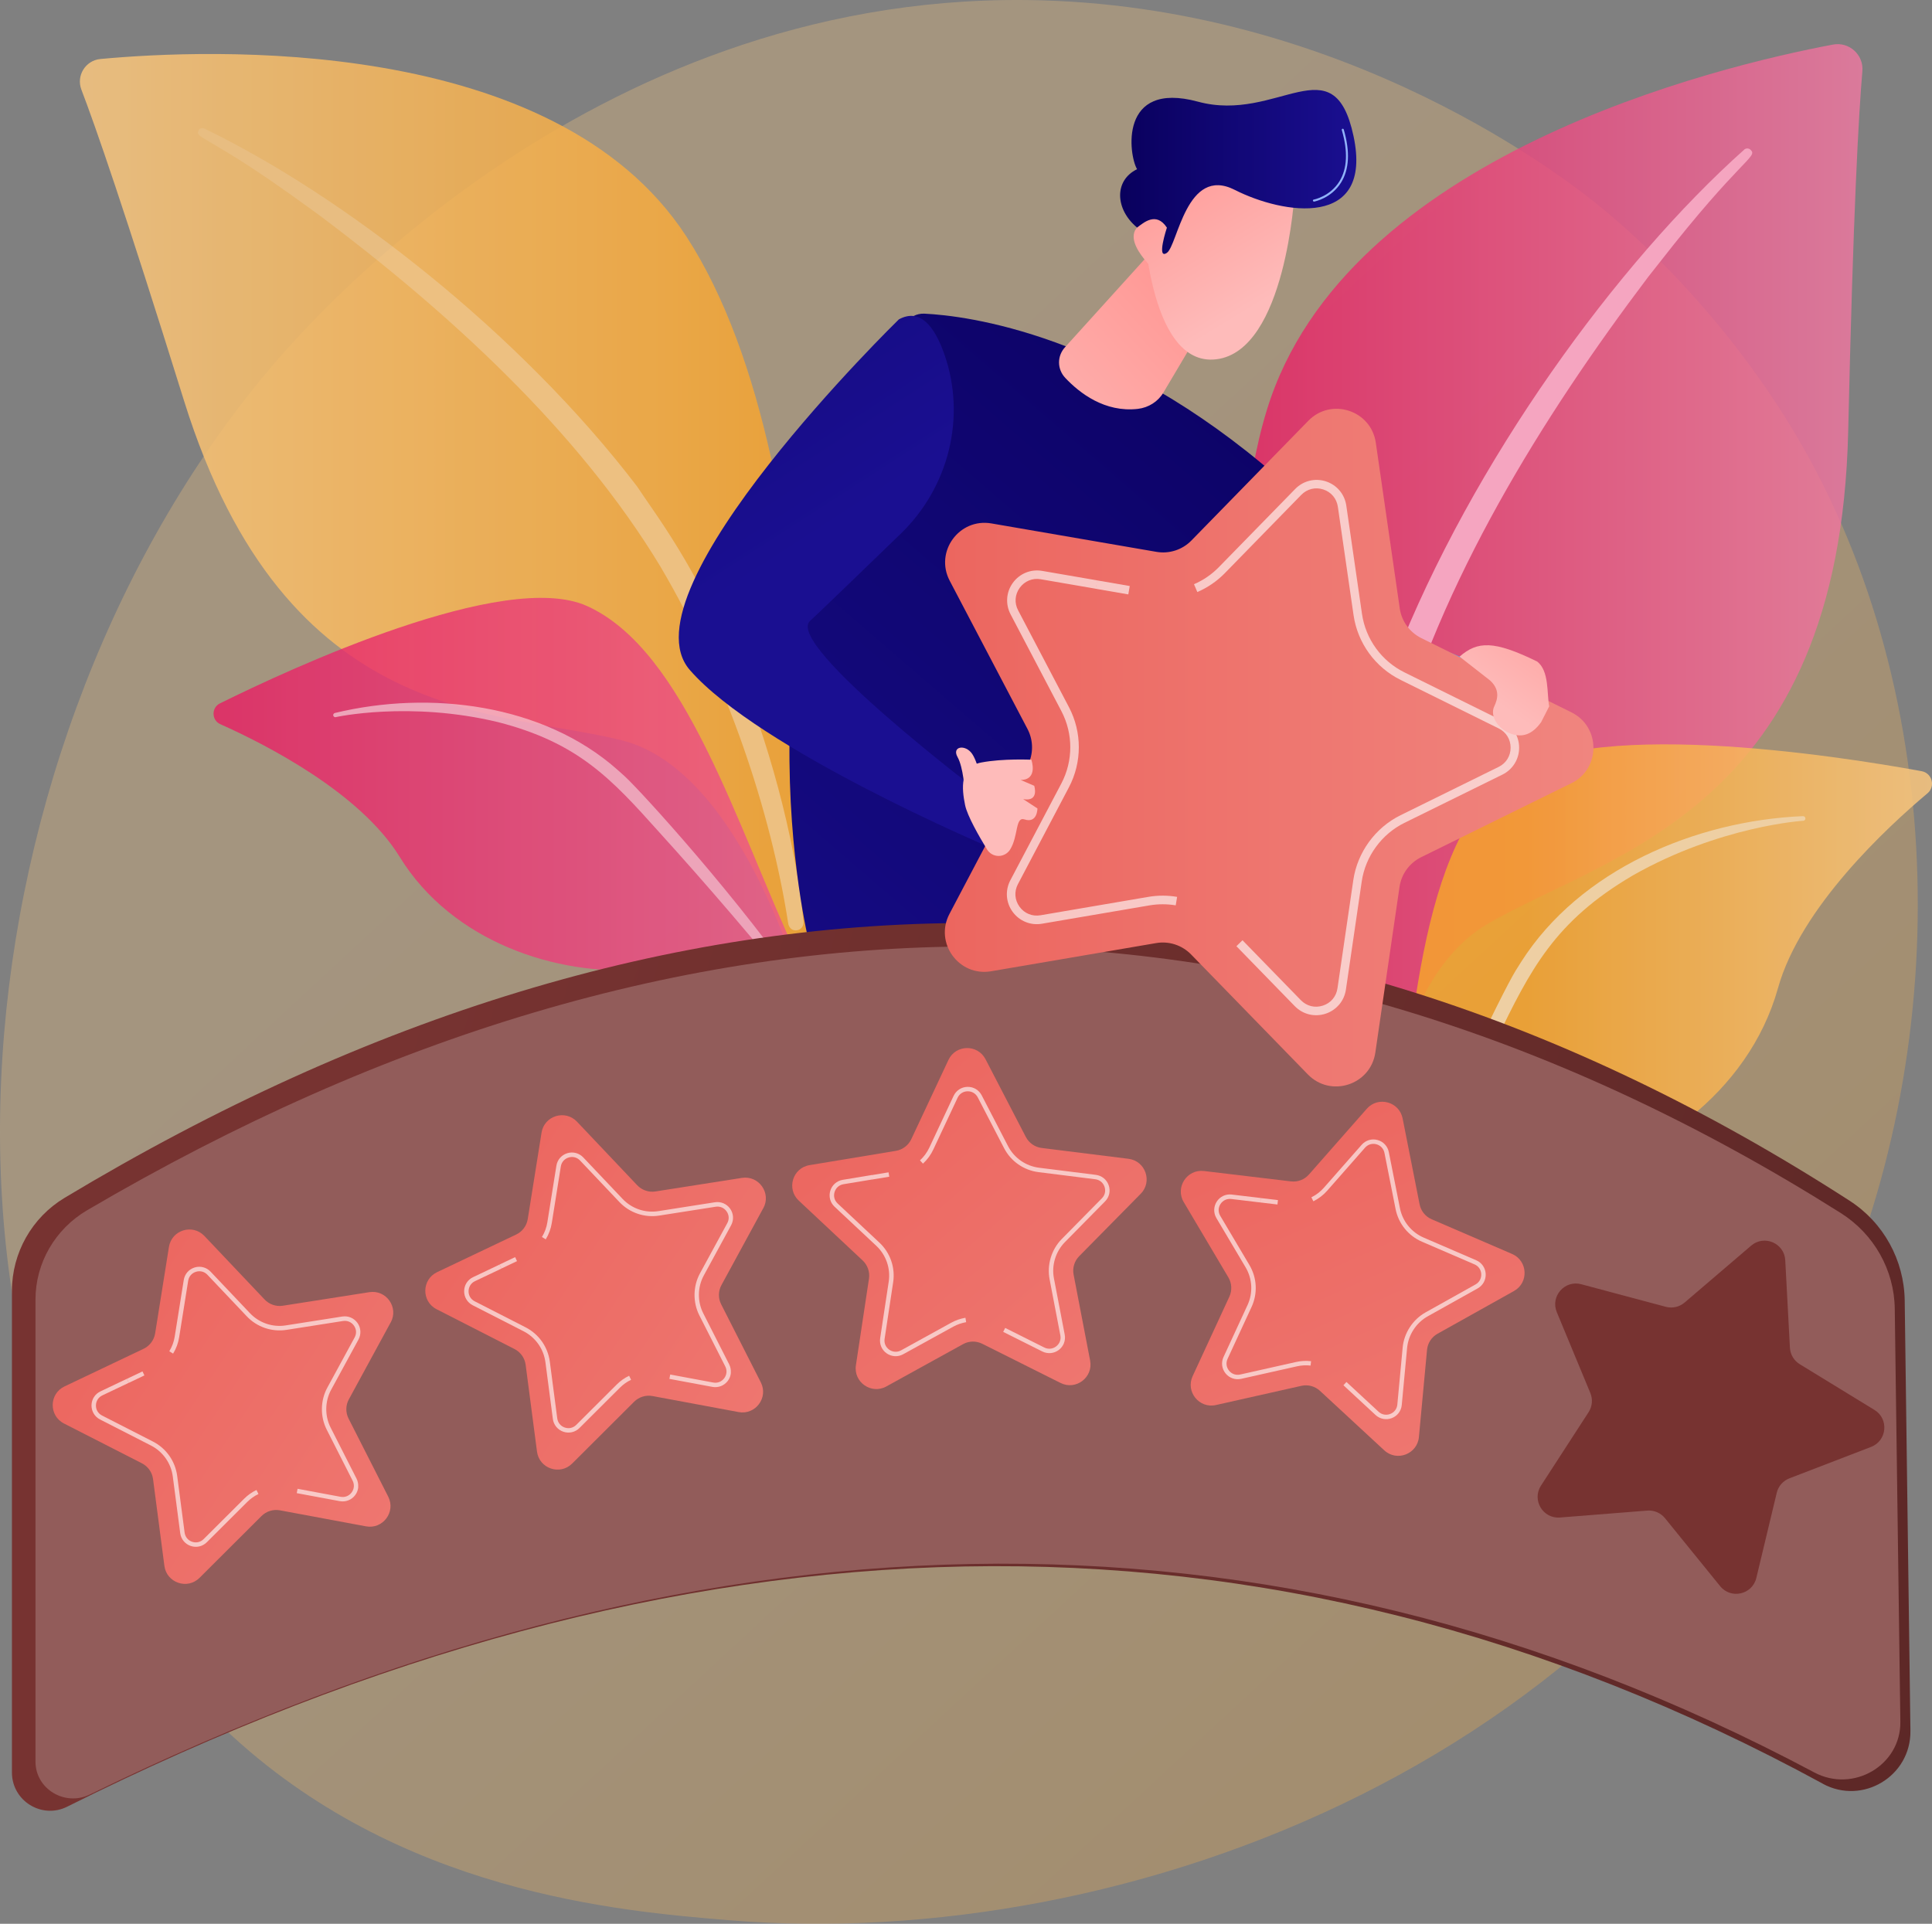 <?xml version="1.0" encoding="UTF-8"?>
<svg xmlns="http://www.w3.org/2000/svg" xmlns:xlink="http://www.w3.org/1999/xlink" id="Calque_1" data-name="Calque 1" viewBox="0 0 497 494.96">
  <rect x="0" y="0" width="497" height="494.96" fill="#808080" stroke="none"/>
  <defs>
    <style>
      .cls-1 {
        fill: #fac881;
      }

      .cls-2 {
        fill: url(#linear-gradient-2);
      }

      .cls-3 {
        fill: url(#Dégradé_sans_nom_20);
      }

      .cls-4 {
        fill: url(#Dégradé_sans_nom_16);
        opacity: .8;
      }

      .cls-5 {
        fill: url(#Dégradé_sans_nom_16-2);
      }

      .cls-5, .cls-6 {
        opacity: .9;
      }

      .cls-7 {
        fill: url(#linear-gradient-6);
      }

      .cls-8 {
        fill: #f5a5c0;
      }

      .cls-9 {
        fill: #fff;
        opacity: .62;
      }

      .cls-10 {
        fill: url(#linear-gradient-10);
      }

      .cls-11 {
        fill: #91b3fa;
      }

      .cls-12 {
        opacity: .85;
      }

      .cls-12, .cls-6 {
        fill: none;
      }

      .cls-13 {
        fill: url(#linear-gradient-5);
      }

      .cls-14 {
        fill: url(#Dégradé_sans_nom_3);
      }

      .cls-15 {
        fill: url(#Dégradé_sans_nom_20-5);
      }

      .cls-16 {
        fill: url(#linear-gradient-7);
      }

      .cls-17 {
        fill: url(#Dégradé_sans_nom_20-3);
      }

      .cls-18 {
        fill: url(#Dégradé_sans_nom_20-4);
      }

      .cls-19 {
        fill: url(#Dégradé_sans_nom_20-2);
      }

      .cls-20 {
        fill: url(#linear-gradient-9);
      }

      .cls-21 {
        fill: url(#linear-gradient-3);
      }

      .cls-22 {
        fill: url(#linear-gradient);
      }

      .cls-23 {
        fill: url(#Dégradé_sans_nom_6);
      }

      .cls-24 {
        fill: #fbdbab;
      }

      .cls-25 {
        fill: url(#Dégradé_sans_nom_45);
      }

      .cls-26 {
        fill: url(#Dégradé_sans_nom_23);
      }

      .cls-27 {
        fill: url(#linear-gradient-4);
      }

      .cls-28 {
        fill: #773331;
      }

      .cls-29 {
        fill: url(#linear-gradient-8);
      }

      .cls-30 {
        fill: url(#Dégradé_sans_nom_18);
        opacity: .3;
      }
    </style>
    <linearGradient id="Dégradé_sans_nom_18" data-name="Dégradé sans nom 18" x1="523.35" y1="559.31" x2="159.63" y2="166.72" gradientUnits="userSpaceOnUse">
      <stop offset="0" stop-color="#f6a32d"></stop>
      <stop offset="1" stop-color="#f9c780"></stop>
    </linearGradient>
    <linearGradient id="Dégradé_sans_nom_16" data-name="Dégradé sans nom 16" x1="319.57" y1="167.43" x2="479.11" y2="167.43" gradientUnits="userSpaceOnUse">
      <stop offset="0" stop-color="#e71e62"></stop>
      <stop offset="1" stop-color="#f078a1"></stop>
    </linearGradient>
    <linearGradient id="Dégradé_sans_nom_3" data-name="Dégradé sans nom 3" x1="348" y1="272.92" x2="497" y2="272.92" gradientUnits="userSpaceOnUse">
      <stop offset=".3" stop-color="#f6a32d"></stop>
      <stop offset="1" stop-color="#f9c780"></stop>
    </linearGradient>
    <linearGradient id="Dégradé_sans_nom_6" data-name="Dégradé sans nom 6" x1="20.55" y1="135.97" x2="208.31" y2="135.97" gradientUnits="userSpaceOnUse">
      <stop offset="0" stop-color="#f9c780"></stop>
      <stop offset="1" stop-color="#f6a32d"></stop>
    </linearGradient>
    <linearGradient id="Dégradé_sans_nom_16-2" data-name="Dégradé sans nom 16" x1="54.94" y1="254.92" x2="287.81" y2="254.92" xlink:href="#Dégradé_sans_nom_16"></linearGradient>
    <linearGradient id="linear-gradient" x1="407.48" y1="271.49" x2="262.64" y2="3.54" gradientUnits="userSpaceOnUse">
      <stop offset="0" stop-color="#53d8ff"></stop>
      <stop offset="1" stop-color="#3840f7"></stop>
    </linearGradient>
    <linearGradient id="linear-gradient-2" x1="359.71" y1="43.3" x2="125.56" y2="314.87" gradientUnits="userSpaceOnUse">
      <stop offset="0" stop-color="#09005d"></stop>
      <stop offset="1" stop-color="#1a0f91"></stop>
    </linearGradient>
    <linearGradient id="linear-gradient-3" x1="254.51" y1="122.92" x2="314.84" y2="67.42" gradientUnits="userSpaceOnUse">
      <stop offset="0" stop-color="#febbba"></stop>
      <stop offset="1" stop-color="#ff928e"></stop>
    </linearGradient>
    <linearGradient id="linear-gradient-4" x1="520.61" y1="-97.7" x2="484.58" y2="-139.14" gradientTransform="translate(-205.86 87.93) rotate(9.6)" xlink:href="#linear-gradient-3"></linearGradient>
    <linearGradient id="linear-gradient-5" x1="509.7" y1="-88.21" x2="473.67" y2="-129.66" gradientTransform="translate(-205.86 87.93) rotate(9.6)" xlink:href="#linear-gradient-3"></linearGradient>
    <linearGradient id="linear-gradient-6" x1="288.14" y1="44.24" x2="348.9" y2="44.24" xlink:href="#linear-gradient-2"></linearGradient>
    <linearGradient id="linear-gradient-7" x1="101.31" y1="-37.56" x2="213.56" y2="136.24" xlink:href="#linear-gradient-2"></linearGradient>
    <linearGradient id="Dégradé_sans_nom_23" data-name="Dégradé sans nom 23" x1="696.3" y1="507.15" x2="80.75" y2="329.73" gradientUnits="userSpaceOnUse">
      <stop offset=".22" stop-color="#592625"></stop>
      <stop offset="1" stop-color="#773331"></stop>
    </linearGradient>
    <linearGradient id="Dégradé_sans_nom_45" data-name="Dégradé sans nom 45" x1="245.4" y1="558.26" x2="234.54" y2="1070.01" gradientUnits="userSpaceOnUse">
      <stop offset="0" stop-color="#925c5a"></stop>
      <stop offset=".02" stop-color="#8f5856"></stop>
      <stop offset=".13" stop-color="#844745"></stop>
      <stop offset=".27" stop-color="#7c3b39"></stop>
      <stop offset=".46" stop-color="#783432"></stop>
      <stop offset="1" stop-color="#773331"></stop>
    </linearGradient>
    <linearGradient id="Dégradé_sans_nom_20" data-name="Dégradé sans nom 20" x1="581.04" y1="372.35" x2="489.9" y2="540.44" gradientTransform="translate(-340.84 686.35) rotate(-68.77)" gradientUnits="userSpaceOnUse">
      <stop offset="0" stop-color="#ec665f"></stop>
      <stop offset="1" stop-color="#f0857f"></stop>
    </linearGradient>
    <linearGradient id="Dégradé_sans_nom_20-2" data-name="Dégradé sans nom 20" x1="112.62" y1="-61.2" x2="21.48" y2="106.91" gradientTransform="translate(165.72 423.22) rotate(-84.82)" xlink:href="#Dégradé_sans_nom_20"></linearGradient>
    <linearGradient id="Dégradé_sans_nom_20-3" data-name="Dégradé sans nom 20" x1="74.69" y1="-154.01" x2="-16.45" y2="14.1" gradientTransform="translate(165.72 423.22) rotate(-84.82)" xlink:href="#Dégradé_sans_nom_20"></linearGradient>
    <linearGradient id="Dégradé_sans_nom_20-4" data-name="Dégradé sans nom 20" x1="924.63" y1="768.52" x2="833.49" y2="936.63" gradientTransform="translate(-848.84 551.2) rotate(-52.56)" xlink:href="#Dégradé_sans_nom_20"></linearGradient>
    <linearGradient id="Dégradé_sans_nom_20-5" data-name="Dégradé sans nom 20" x1="243.04" y1="192.34" x2="409.9" y2="192.34" gradientTransform="matrix(1,0,0,1,0,0)" xlink:href="#Dégradé_sans_nom_20"></linearGradient>
    <linearGradient id="linear-gradient-8" x1="-369.71" y1="518.64" x2="-314.79" y2="480.62" gradientTransform="translate(404.04 -450.32) rotate(-23.01)" xlink:href="#linear-gradient-3"></linearGradient>
    <linearGradient id="linear-gradient-9" x1="-364.08" y1="526.77" x2="-309.16" y2="488.75" gradientTransform="translate(404.04 -450.32) rotate(-23.01)" xlink:href="#linear-gradient-3"></linearGradient>
    <linearGradient id="linear-gradient-10" x1="-2046.14" y1="-112.06" x2="-2058.35" y2="-170.72" gradientTransform="translate(-1475.96 -677.56) rotate(-152.99) scale(1 -.72)" xlink:href="#linear-gradient-3"></linearGradient>
  </defs>
  <path class="cls-30" d="m472.66,335.59c-49.98,116.82-181.9,166.99-285.27,158.44-28.22-2.34-85.01-7.04-129.35-48.97C-27.1,364.54-13.99,196.22,67.52,97.13,78.02,84.37,150.68-1.13,263.9.01c82.9.84,141.08,47.67,148.16,53.5,8.94,7.37,28.65,24.88,46.42,52.67,41.74,65.28,45.41,156.41,14.18,229.41Z"></path>
  <g>
    <g>
      <path class="cls-4" d="m353.15,323.5s-1.61-67.71,29.58-85.83c31.19-18.12,90.48-29.45,92.71-126.68,1.3-56.92,2.71-81.81,3.65-92.66.37-4.23-3.39-7.65-7.57-6.86-29.54,5.56-125.49,28.47-145.61,93.96-23.85,77.64,27.24,218.08,27.24,218.08Z"></path>
      <path class="cls-8" d="m448.67,38.52c-32.42,28.92-69.91,80.09-89.9,131.27-2.57,8.43-10.07,26.37-13.33,58.24-2.91,26.58-1.46,54.66,2.07,73.25.22,1.18,1.36,1.95,2.53,1.72,2.02-.38,1.75-2.56,1.73-2.49-4.03-31.76-2.36-71.3,6.88-106.97,11.8-43.8,38.11-86.27,65.33-122.28l2.8-3.55c21.09-27.08,25.53-27.28,23.55-29.17-.47-.45-1.19-.45-1.67-.03Z"></path>
    </g>
    <g class="cls-12">
      <path class="cls-14" d="m348.59,354.18c-2.4-1.59,3.22-15.9,3.7-17.98,1.77-7.68,3.28-15.42,4.52-23.21,6.52-41.1,6.6-92.6,30.02-112.45,19.49-16.52,85.8-6.09,107.5-2.13,2.71.5,3.62,3.92,1.51,5.69-10.41,8.74-32.66,29.35-38.46,50.12-7.64,27.38-33.68,44.8-56.98,49.51-14.72,2.98-27.51,7.28-36.27,20.23-4.69,6.93-6.38,23.42-11.6,28.23-2.07,1.9-3.29,2.4-3.94,1.97Z"></path>
      <path class="cls-24" d="m463.81,209.98c-27.68,1.16-57.4,13.79-72.48,37.47l-1.42,2.26c-3.29,5.3-21.92,42.98-32.26,74.21-.13.39.08.81.47.94.66.22.99-.51.93-.44,7.21-17.64,17.56-40.01,25.81-56.74,8.84-18.25,15.03-30.62,35.2-42.46,22.45-12.75,43.9-14.06,43.84-14.05.33-.03.57-.33.53-.65-.03-.31-.31-.55-.62-.53Z"></path>
    </g>
  </g>
  <g>
    <g class="cls-12">
      <path class="cls-23" d="m207.34,258.04s-15.55-59.54-47.32-67.55c-31.77-8.02-86.4-3.06-112.69-87.42C31.94,53.69,24.48,32.31,20.94,23.07c-1.38-3.6,1.05-7.53,4.89-7.89,27.19-2.54,116.72-6.56,150.69,45.59,40.27,61.83,30.82,197.27,30.82,197.27Z"></path>
      <path class="cls-1" d="m52.55,33.08c35.56,17.13,81.11,52.44,111.38,92.13,4.35,6.72,15.4,20.51,26.22,47.52,9.2,22.48,14.97,47.37,16.54,64.49.1,1.08-.7,2.04-1.78,2.14-1.86.17-2.17-1.79-2.14-1.74-4.43-28.75-15.8-62.86-32.79-91.7-21.27-35.3-54.89-65.79-87.67-90.43l-3.33-2.4c-25.2-18.37-29.12-17.43-27.87-19.57.29-.51.93-.69,1.45-.44Z"></path>
    </g>
    <g class="cls-6">
      <path class="cls-5" d="m287.57,356c4.2.75-48.28-36.69-82.2-109.4-15.99-34.26-28.96-79.22-54.38-90.69-21.15-9.54-76.45,16.17-94.41,25.06-2.24,1.11-2.18,4.33.1,5.35,11.28,5.03,35.88,17.45,46.14,34.14,13.53,22,40.63,30.69,62.16,28.97,21.53-1.72,34-.97,53.25,28.73,19.25,29.7,57.39,75.7,69.34,77.84Z"></path>
      <path class="cls-8" d="m86.13,183.44c24.47-5.92,53.58-2.33,72.68,14.58l1.81,1.62c4.2,3.81,29.9,32.04,46.76,56.73.21.31.13.73-.18.94-.52.36-.99-.2-.92-.16-10.71-13.6-25.36-30.55-36.75-43.09-12.29-13.73-20.79-22.97-41.38-28.26-22.8-5.51-41.86-1.29-41.8-1.29-.29.05-.58-.14-.63-.44-.05-.28.13-.55.41-.62Z"></path>
    </g>
  </g>
  <path class="cls-22" d="m324.2,119.39s20.72,49.16,72.72,54.67l-1.38,9.06s-67.92,11.78-103.83-47.87l32.48-15.86Z"></path>
  <g>
    <path class="cls-2" d="m208.12,242.5s-21.65-86.37,24.78-159.25c1.06-1.67,2.92-2.65,4.9-2.55,10.94.53,48.5,5.14,90.75,41.93,0,0-44.4,37.63-49.74,121.71,0,0-41.15,1.77-70.69-1.84Z"></path>
    <path class="cls-21" d="m295.93,65.06l-21.97,24.29c-2.07,2.28-2.03,5.64.08,7.88,3.67,3.9,10.16,8.93,18.65,7.97,2.78-.32,5.22-1.89,6.58-4.18l13.31-22.44-16.65-13.53Z"></path>
    <g>
      <path class="cls-27" d="m333.04,49.45s-2.23,40.82-20.15,42.99c-17.92,2.16-18.89-37.95-18.89-37.95,0,0,17.2-35.96,39.04-5.04Z"></path>
      <path class="cls-13" d="m301.78,67.09s.63-12.63-6.57-10.18c-9.28,3.16,2.39,13.13,2.39,13.13l4.18-2.96Z"></path>
      <path class="cls-7" d="m300.18,58.57s-2.78,8.39,0,6.48c2.78-1.9,5.01-22.52,17.45-16.2,12.43,6.31,35.66,10.13,30.56-13.83-5.1-23.97-19.51-3.3-40.01-8.86-20.49-5.56-17.79,13.89-15.67,17.37-6.04,2.95-5.59,10.4,0,15.01,1.64-1.19,4.89-4.21,7.67.03Z"></path>
      <path class="cls-11" d="m338,51.86c-.12,0-.23-.09-.26-.21-.03-.14.07-.28.21-.3.04,0,4.23-.82,6.62-4.7,2.01-3.27,2.21-7.71.6-13.2-.04-.14.04-.28.18-.32.14-.04.28.04.32.18,1.65,5.65,1.43,10.23-.67,13.63-2.52,4.08-6.78,4.9-6.96,4.93-.02,0-.03,0-.05,0Z"></path>
    </g>
    <path class="cls-16" d="m231.22,82.18s-71.52,69.74-53.78,90.18c17.75,20.44,76.85,45.5,76.85,45.5l-1.88-13.71s-50.55-38.32-44.05-44.37c3.39-3.15,14-13.41,23.39-22.5,12.32-11.93,16.86-29.96,11.18-46.15-2.51-7.16-6.24-11.95-11.72-8.95Z"></path>
  </g>
  <g>
    <g>
      <path class="cls-26" d="m468.89,458.9c-143.74-78.28-294.46-72.69-451.61,5.93-6.53,3.27-14.21-1.5-14.21-8.8v-123.89c0-9.81,5.14-18.9,13.55-23.96,156.77-94.22,311.52-94.58,459.19.75,8.73,5.63,14.03,15.29,14.17,25.68l1.47,110.71c.15,11.67-12.31,19.18-22.56,13.6Z"></path>
      <path class="cls-25" d="m466.71,456.01c-141.2-75.13-289.26-69.76-443.62,5.69-6.41,3.13-13.96-1.44-13.96-8.45v-118.9c0-9.41,5.05-18.14,13.31-22.99,153.99-90.42,306.01-90.76,451.07.72,8.57,5.41,13.78,14.67,13.91,24.64l1.44,106.24c.15,11.2-12.09,18.41-22.16,13.05Z"></path>
    </g>
    <g>
      <g>
        <path class="cls-3" d="m293.43,307.15l-15.81,16.04c-1.23,1.25-1.77,3.02-1.44,4.74l4.25,22.12c.83,4.33-3.66,7.74-7.61,5.76l-20.14-10.08c-1.57-.78-3.42-.75-4.95.1l-19.72,10.88c-3.86,2.13-8.49-1.09-7.83-5.46l3.36-22.27c.26-1.73-.35-3.48-1.62-4.68l-16.44-15.4c-3.22-3.02-1.58-8.41,2.77-9.13l22.22-3.68c1.73-.29,3.2-1.4,3.95-2.99l9.56-20.39c1.87-3.99,7.51-4.11,9.54-.19l10.37,20c.81,1.55,2.33,2.61,4.06,2.83l22.35,2.79c4.38.55,6.23,5.88,3.13,9.02Z"></path>
        <path class="cls-9" d="m248.54,340.17c-1.16.2-2.27.59-3.31,1.15l-12.88,7.1c-1.35.75-2.98.66-4.25-.22-1.27-.88-1.91-2.38-1.68-3.91l2.2-14.55c.51-3.41-.68-6.85-3.19-9.21l-10.74-10.06c-1.13-1.06-1.55-2.63-1.1-4.11.45-1.48,1.68-2.56,3.2-2.81l7.42-1.23.19,1.13-7.42,1.23c-1.11.18-1.96.94-2.29,2.01-.33,1.08-.03,2.18.79,2.95l10.74,10.06c2.79,2.61,4.12,6.43,3.54,10.21l-2.2,14.55c-.17,1.11.28,2.16,1.2,2.8.92.64,2.06.7,3.04.16l12.88-7.1c1.14-.63,2.38-1.06,3.67-1.28l.19,1.13Z"></path>
        <path class="cls-9" d="m273.7,345.57c-.26.68-.72,1.29-1.33,1.75-1.23.93-2.86,1.08-4.24.39l-10.06-5.04.51-1.02,10.06,5.04c1,.5,2.14.4,3.04-.28.9-.68,1.31-1.74,1.09-2.85l-2.77-14.44c-.71-3.71.48-7.65,3.13-10.34l10.33-10.48c.79-.8,1.04-1.91.67-2.98-.37-1.06-1.25-1.78-2.37-1.92l-14.6-1.83c-3.79-.47-7.11-2.78-8.87-6.18l-6.77-13.06c-.52-1-1.5-1.58-2.62-1.56-1.12.02-2.08.64-2.56,1.66l-6.25,13.32c-.65,1.38-1.54,2.6-2.66,3.63l-.77-.84c1.01-.93,1.82-2.03,2.4-3.27l6.25-13.32c.66-1.4,2.02-2.29,3.57-2.32,1.55-.03,2.95.8,3.66,2.18l6.77,13.06c1.59,3.06,4.57,5.14,7.99,5.57l14.6,1.83c1.53.19,2.8,1.22,3.31,2.68.51,1.46.15,3.05-.94,4.15l-10.33,10.48c-2.39,2.43-3.47,5.98-2.82,9.33l2.77,14.45c.15.76.07,1.53-.2,2.22Z"></path>
        <rect class="cls-9" x="224.26" y="301.96" width="4.45" height="1.14" transform="translate(-46.38 41.07) rotate(-9.4)"></rect>
      </g>
      <g>
        <path class="cls-19" d="m196.35,310.84l-10.76,19.79c-.84,1.54-.86,3.39-.07,4.95l10.2,20.08c2,3.93-1.38,8.45-5.72,7.64l-22.14-4.12c-1.72-.32-3.49.23-4.73,1.46l-15.95,15.91c-3.12,3.11-8.46,1.3-9.04-3.08l-2.92-22.33c-.23-1.74-1.29-3.25-2.85-4.05l-20.06-10.25c-3.93-2.01-3.85-7.65.14-9.54l20.34-9.68c1.58-.75,2.69-2.24,2.97-3.97l3.55-22.24c.7-4.36,6.08-6.02,9.12-2.82l15.49,16.35c1.21,1.27,2.96,1.87,4.69,1.6l22.25-3.49c4.36-.68,7.61,3.93,5.5,7.8Z"></path>
        <path class="cls-9" d="m162.35,354.99c-1.06.51-2.02,1.19-2.86,2.02l-10.42,10.39c-1.09,1.09-2.68,1.46-4.15.96-1.46-.5-2.5-1.76-2.7-3.29l-1.91-14.59c-.45-3.42-2.55-6.39-5.61-7.96l-13.1-6.7c-1.38-.7-2.22-2.1-2.2-3.65.02-1.55.9-2.92,2.3-3.58l6.79-3.23.49,1.03-6.79,3.23c-1.02.48-1.63,1.45-1.65,2.57-.02,1.12.57,2.1,1.57,2.61l13.1,6.7c3.4,1.74,5.73,5.04,6.23,8.83l1.91,14.59c.15,1.11.87,2,1.93,2.36,1.06.36,2.17.11,2.97-.69l10.42-10.39c.93-.92,1.99-1.68,3.17-2.24l.5,1.03Z"></path>
        <path class="cls-9" d="m188.02,353.22c-.07.73-.33,1.44-.79,2.05-.93,1.24-2.45,1.83-3.97,1.55l-11.06-2.06.21-1.12,11.06,2.06c1.1.21,2.17-.21,2.84-1.11.67-.9.77-2.04.26-3.04l-6.66-13.12c-1.71-3.37-1.65-7.49.15-10.81l7.03-12.92c.54-.99.47-2.13-.18-3.04-.65-.92-1.7-1.36-2.81-1.19l-14.53,2.28c-3.78.59-7.6-.71-10.23-3.49l-10.12-10.68c-.77-.82-1.88-1.11-2.95-.77-1.07.33-1.82,1.19-2,2.3l-2.32,14.53c-.24,1.5-.76,2.92-1.56,4.22l-.98-.6c.72-1.17,1.19-2.45,1.4-3.81l2.32-14.53c.24-1.53,1.31-2.76,2.79-3.22,1.48-.46,3.06-.04,4.12,1.08l10.12,10.68c2.37,2.5,5.82,3.68,9.22,3.14l14.53-2.28c1.53-.24,3.03.4,3.92,1.66.89,1.26.98,2.89.25,4.25l-7.03,12.92c-1.63,3-1.68,6.71-.14,9.74l6.66,13.12c.35.69.49,1.45.43,2.19Z"></path>
        <rect class="cls-9" x="128.52" y="324.34" width="4.45" height="1.14" transform="translate(-126.93 87.71) rotate(-25.45)"></rect>
      </g>
      <g>
        <path class="cls-17" d="m100.5,340.24l-10.76,19.79c-.84,1.54-.86,3.39-.07,4.95l10.2,20.08c2,3.93-1.38,8.45-5.72,7.64l-22.14-4.12c-1.72-.32-3.49.23-4.73,1.46l-15.95,15.91c-3.12,3.11-8.46,1.3-9.04-3.08l-2.92-22.33c-.23-1.74-1.29-3.25-2.85-4.05l-20.06-10.25c-3.93-2.01-3.85-7.65.14-9.54l20.34-9.68c1.58-.75,2.69-2.24,2.97-3.97l3.55-22.24c.7-4.36,6.08-6.02,9.12-2.82l15.49,16.35c1.21,1.27,2.96,1.87,4.69,1.6l22.25-3.49c4.36-.68,7.61,3.93,5.5,7.8Z"></path>
        <path class="cls-9" d="m66.49,384.38c-1.06.51-2.02,1.19-2.86,2.02l-10.42,10.39c-1.09,1.09-2.68,1.46-4.15.96-1.46-.5-2.5-1.76-2.7-3.29l-1.91-14.59c-.45-3.42-2.55-6.39-5.61-7.96l-13.1-6.7c-1.38-.7-2.22-2.1-2.2-3.65.02-1.55.9-2.92,2.3-3.58l6.79-3.23.49,1.03-6.79,3.23c-1.02.48-1.63,1.45-1.65,2.57-.02,1.12.57,2.1,1.57,2.61l13.1,6.7c3.4,1.74,5.73,5.04,6.23,8.83l1.91,14.59c.15,1.11.87,2,1.93,2.36,1.06.36,2.17.11,2.97-.69l10.42-10.39c.93-.92,1.99-1.68,3.17-2.24l.5,1.03Z"></path>
        <path class="cls-9" d="m92.16,382.62c-.07.73-.33,1.44-.79,2.05-.93,1.24-2.45,1.83-3.97,1.55l-11.06-2.06.21-1.12,11.06,2.06c1.1.21,2.17-.21,2.84-1.11.67-.9.77-2.04.26-3.04l-6.66-13.12c-1.71-3.37-1.65-7.49.15-10.81l7.03-12.92c.54-.99.47-2.13-.18-3.04-.65-.92-1.7-1.36-2.81-1.19l-14.53,2.28c-3.78.59-7.6-.71-10.23-3.49l-10.12-10.68c-.77-.82-1.88-1.11-2.95-.77-1.07.33-1.82,1.19-2,2.3l-2.32,14.53c-.24,1.5-.76,2.92-1.56,4.22l-.98-.6c.72-1.17,1.19-2.45,1.4-3.81l2.32-14.53c.24-1.53,1.31-2.76,2.79-3.22,1.48-.46,3.06-.04,4.12,1.08l10.12,10.68c2.37,2.5,5.82,3.68,9.22,3.14l14.53-2.28c1.53-.24,3.03.4,3.92,1.66.89,1.26.98,2.89.25,4.25l-7.03,12.92c-1.63,3-1.68,6.71-.14,9.74l6.66,13.12c.35.69.49,1.45.43,2.19Z"></path>
        <rect class="cls-9" x="32.67" y="353.74" width="4.45" height="1.14" transform="translate(-148.87 49.38) rotate(-25.45)"></rect>
      </g>
      <path class="cls-28" d="m481.34,372.26l-21.02,8.09c-1.63.63-2.86,2.02-3.26,3.73l-5.25,21.9c-1.03,4.29-6.53,5.54-9.31,2.11l-14.19-17.49c-1.1-1.36-2.81-2.09-4.55-1.95l-22.46,1.78c-4.4.35-7.28-4.5-4.89-8.2l12.25-18.9c.95-1.47,1.12-3.31.45-4.93l-8.63-20.81c-1.69-4.07,2.03-8.32,6.29-7.18l21.76,5.81c1.69.45,3.5.04,4.83-1.1l17.12-14.64c3.35-2.87,8.54-.64,8.77,3.76l1.2,22.49c.09,1.75,1.04,3.34,2.54,4.26l19.21,11.76c3.76,2.3,3.25,7.92-.87,9.51Z"></path>
      <g>
        <path class="cls-18" d="m389.46,332.16l-19.66,10.99c-1.53.85-2.54,2.41-2.7,4.15l-2.09,22.43c-.41,4.39-5.68,6.41-8.92,3.41l-16.53-15.3c-1.29-1.19-3.07-1.67-4.78-1.29l-21.98,4.94c-4.3.97-7.85-3.42-6-7.43l9.45-20.45c.73-1.59.64-3.44-.25-4.95l-11.49-19.38c-2.25-3.79.83-8.52,5.21-8l22.37,2.67c1.74.21,3.47-.45,4.63-1.77l14.88-16.91c2.91-3.31,8.36-1.85,9.22,2.48l4.37,22.1c.34,1.72,1.5,3.16,3.11,3.85l20.68,8.92c4.05,1.75,4.34,7.38.49,9.53Z"></path>
        <path class="cls-9" d="m337.14,351.34c-1.17-.14-2.35-.07-3.5.19l-14.35,3.22c-1.51.34-3.05-.2-4.02-1.4-.97-1.2-1.17-2.82-.52-4.22l6.17-13.35c1.45-3.13,1.26-6.77-.5-9.73l-7.5-12.65c-.79-1.33-.75-2.96.09-4.26.85-1.3,2.32-1.99,3.86-1.8l7.46.89-.14,1.14-7.46-.89c-1.12-.13-2.15.36-2.76,1.29-.61.94-.64,2.08-.06,3.05l7.5,12.65c1.95,3.29,2.16,7.32.55,10.79l-6.17,13.35c-.47,1.02-.33,2.15.37,3.03.71.87,1.78,1.25,2.88,1l14.35-3.22c1.27-.29,2.58-.36,3.88-.21l-.13,1.14Z"></path>
        <path class="cls-9" d="m359.79,363.55c-.44.58-1.05,1.04-1.76,1.31-1.44.55-3.05.24-4.18-.81l-8.26-7.65.78-.84,8.26,7.65c.82.76,1.94.98,2.99.58,1.05-.4,1.74-1.31,1.84-2.43l1.37-14.65c.35-3.76,2.6-7.21,5.9-9.06l12.84-7.18c.98-.55,1.53-1.55,1.48-2.67-.06-1.12-.71-2.06-1.74-2.5l-13.51-5.83c-3.51-1.51-6.05-4.66-6.79-8.41l-2.86-14.43c-.22-1.1-1-1.94-2.08-2.23-1.09-.29-2.18.04-2.92.88l-9.72,11.05c-1,1.14-2.21,2.06-3.57,2.74l-.51-1.02c1.23-.61,2.31-1.44,3.22-2.47l9.72-11.05c1.02-1.16,2.58-1.63,4.07-1.23,1.49.4,2.61,1.59,2.91,3.11l2.86,14.43c.67,3.38,2.96,6.21,6.12,7.58l13.51,5.83c1.42.61,2.35,1.95,2.43,3.5.08,1.54-.71,2.97-2.06,3.73l-12.84,7.18c-2.98,1.66-5,4.77-5.32,8.17l-1.37,14.65c-.07.78-.36,1.49-.81,2.08Z"></path>
        <rect class="cls-9" x="325.9" y="306.82" width="1.14" height="4.45" transform="translate(-19.1 596.59) rotate(-83.19)"></rect>
      </g>
    </g>
  </g>
  <g>
    <g>
      <path class="cls-15" d="m404.22,201.51l-38.63,19.03c-3,1.48-5.09,4.34-5.57,7.66l-6.22,42.61c-1.22,8.34-11.48,11.67-17.36,5.62l-30.03-30.86c-2.34-2.4-5.7-3.5-9-2.93l-42.45,7.25c-8.31,1.42-14.64-7.31-10.71-14.77l20.07-38.1c1.56-2.96,1.56-6.5,0-9.47l-20.01-38.13c-3.92-7.47,2.43-16.19,10.74-14.75l42.43,7.31c3.3.57,6.67-.52,9.01-2.92l30.08-30.81c5.89-6.03,16.14-2.69,17.35,5.65l6.16,42.62c.48,3.31,2.56,6.18,5.56,7.66l38.6,19.09c7.56,3.74,7.55,14.52-.01,18.25Z"></path>
      <path class="cls-9" d="m302.44,232.93c-2.22-.37-4.47-.37-6.69,0l-27.72,4.73c-2.91.5-5.8-.68-7.54-3.07-1.74-2.39-1.96-5.5-.58-8.12l13.11-24.88c3.07-5.83,3.08-12.79.02-18.63l-13.07-24.9c-1.37-2.62-1.15-5.73.59-8.12,1.74-2.39,4.63-3.56,7.54-3.06l14.16,2.44-.37,2.15-14.16-2.44c-2.12-.37-4.14.47-5.4,2.19-1.26,1.74-1.42,3.91-.42,5.81l13.07,24.9c3.4,6.47,3.39,14.2-.02,20.66l-13.1,24.88c-1,1.9-.85,4.07.41,5.81,1.26,1.74,3.28,2.56,5.4,2.2l27.72-4.73c2.46-.42,4.96-.42,7.42,0l-.36,2.16Z"></path>
      <path class="cls-9" d="m344.47,258.49c-.91,1.06-2.1,1.88-3.5,2.33-2.81.91-5.84.16-7.9-1.96l-15.01-15.42,1.57-1.53,15.01,15.42c1.5,1.54,3.61,2.06,5.66,1.4,2.05-.66,3.45-2.33,3.76-4.46l4.07-27.82c1.04-7.15,5.67-13.52,12.16-16.71l25.23-12.43c1.93-.95,3.08-2.8,3.08-4.95,0-2.15-1.15-4-3.07-4.95l-25.21-12.47c-6.55-3.24-11.09-9.49-12.13-16.72l-4.03-27.83c-.31-2.13-1.71-3.8-3.75-4.46-2.04-.67-4.16-.14-5.66,1.39l-19.65,20.13c-2.03,2.08-4.42,3.72-7.09,4.87l-.86-2.01c2.41-1.04,4.56-2.52,6.39-4.39l19.65-20.12c2.06-2.11,5.09-2.86,7.9-1.95,2.81.92,4.82,3.3,5.24,6.23l4.03,27.83c.94,6.52,5.03,12.16,10.93,15.08l25.21,12.47c2.65,1.31,4.29,3.96,4.29,6.92,0,2.96-1.65,5.6-4.3,6.91l-25.23,12.43c-5.85,2.88-10.02,8.62-10.96,15.06l-4.07,27.82c-.22,1.47-.83,2.81-1.75,3.89Z"></path>
      <rect class="cls-9" x="285.17" y="146.88" width="2.19" height="8.51" transform="translate(88.68 407.56) rotate(-80.22)"></rect>
    </g>
    <g>
      <path class="cls-29" d="m248.15,203.38s-.3-5.89-1.83-8.62c-1.53-2.73,2.02-3.36,3.77-.79s3,9.66,3,9.66c0,0-3.05,1.81-4.95-.25Z"></path>
      <path class="cls-20" d="m259.86,218.56c-.64,1.03-1.77,1.66-2.98,1.66s-2.34-.64-2.97-1.68c-2.02-3.31-5.09-8.65-5.65-11.43-.85-4.22-1.43-9.86,4.16-10.93,5.6-1.07,12.89-.72,12.89-.72,0,0,1.84,5.18-2.75,5.21l3.49,1.5s1.37,4.19-2.84,3.43l3.67,2.4s0,3.92-3.33,2.82c-2.41-.8-1.54,4.27-3.69,7.74Z"></path>
    </g>
    <path class="cls-10" d="m395.36,170.16c-11.03-5.37-15.25-5.27-19.89-1.22l7.83,6.12c2.53,2.3,2.05,4.68,1.09,6.68-1.19,2.47.98,5.98,4.57,7.13,2.63.84,5.15.21,7.5-3.09l2.07-4.06c-.64-2.98.1-9.18-3.17-11.57Z"></path>
  </g>
</svg>
